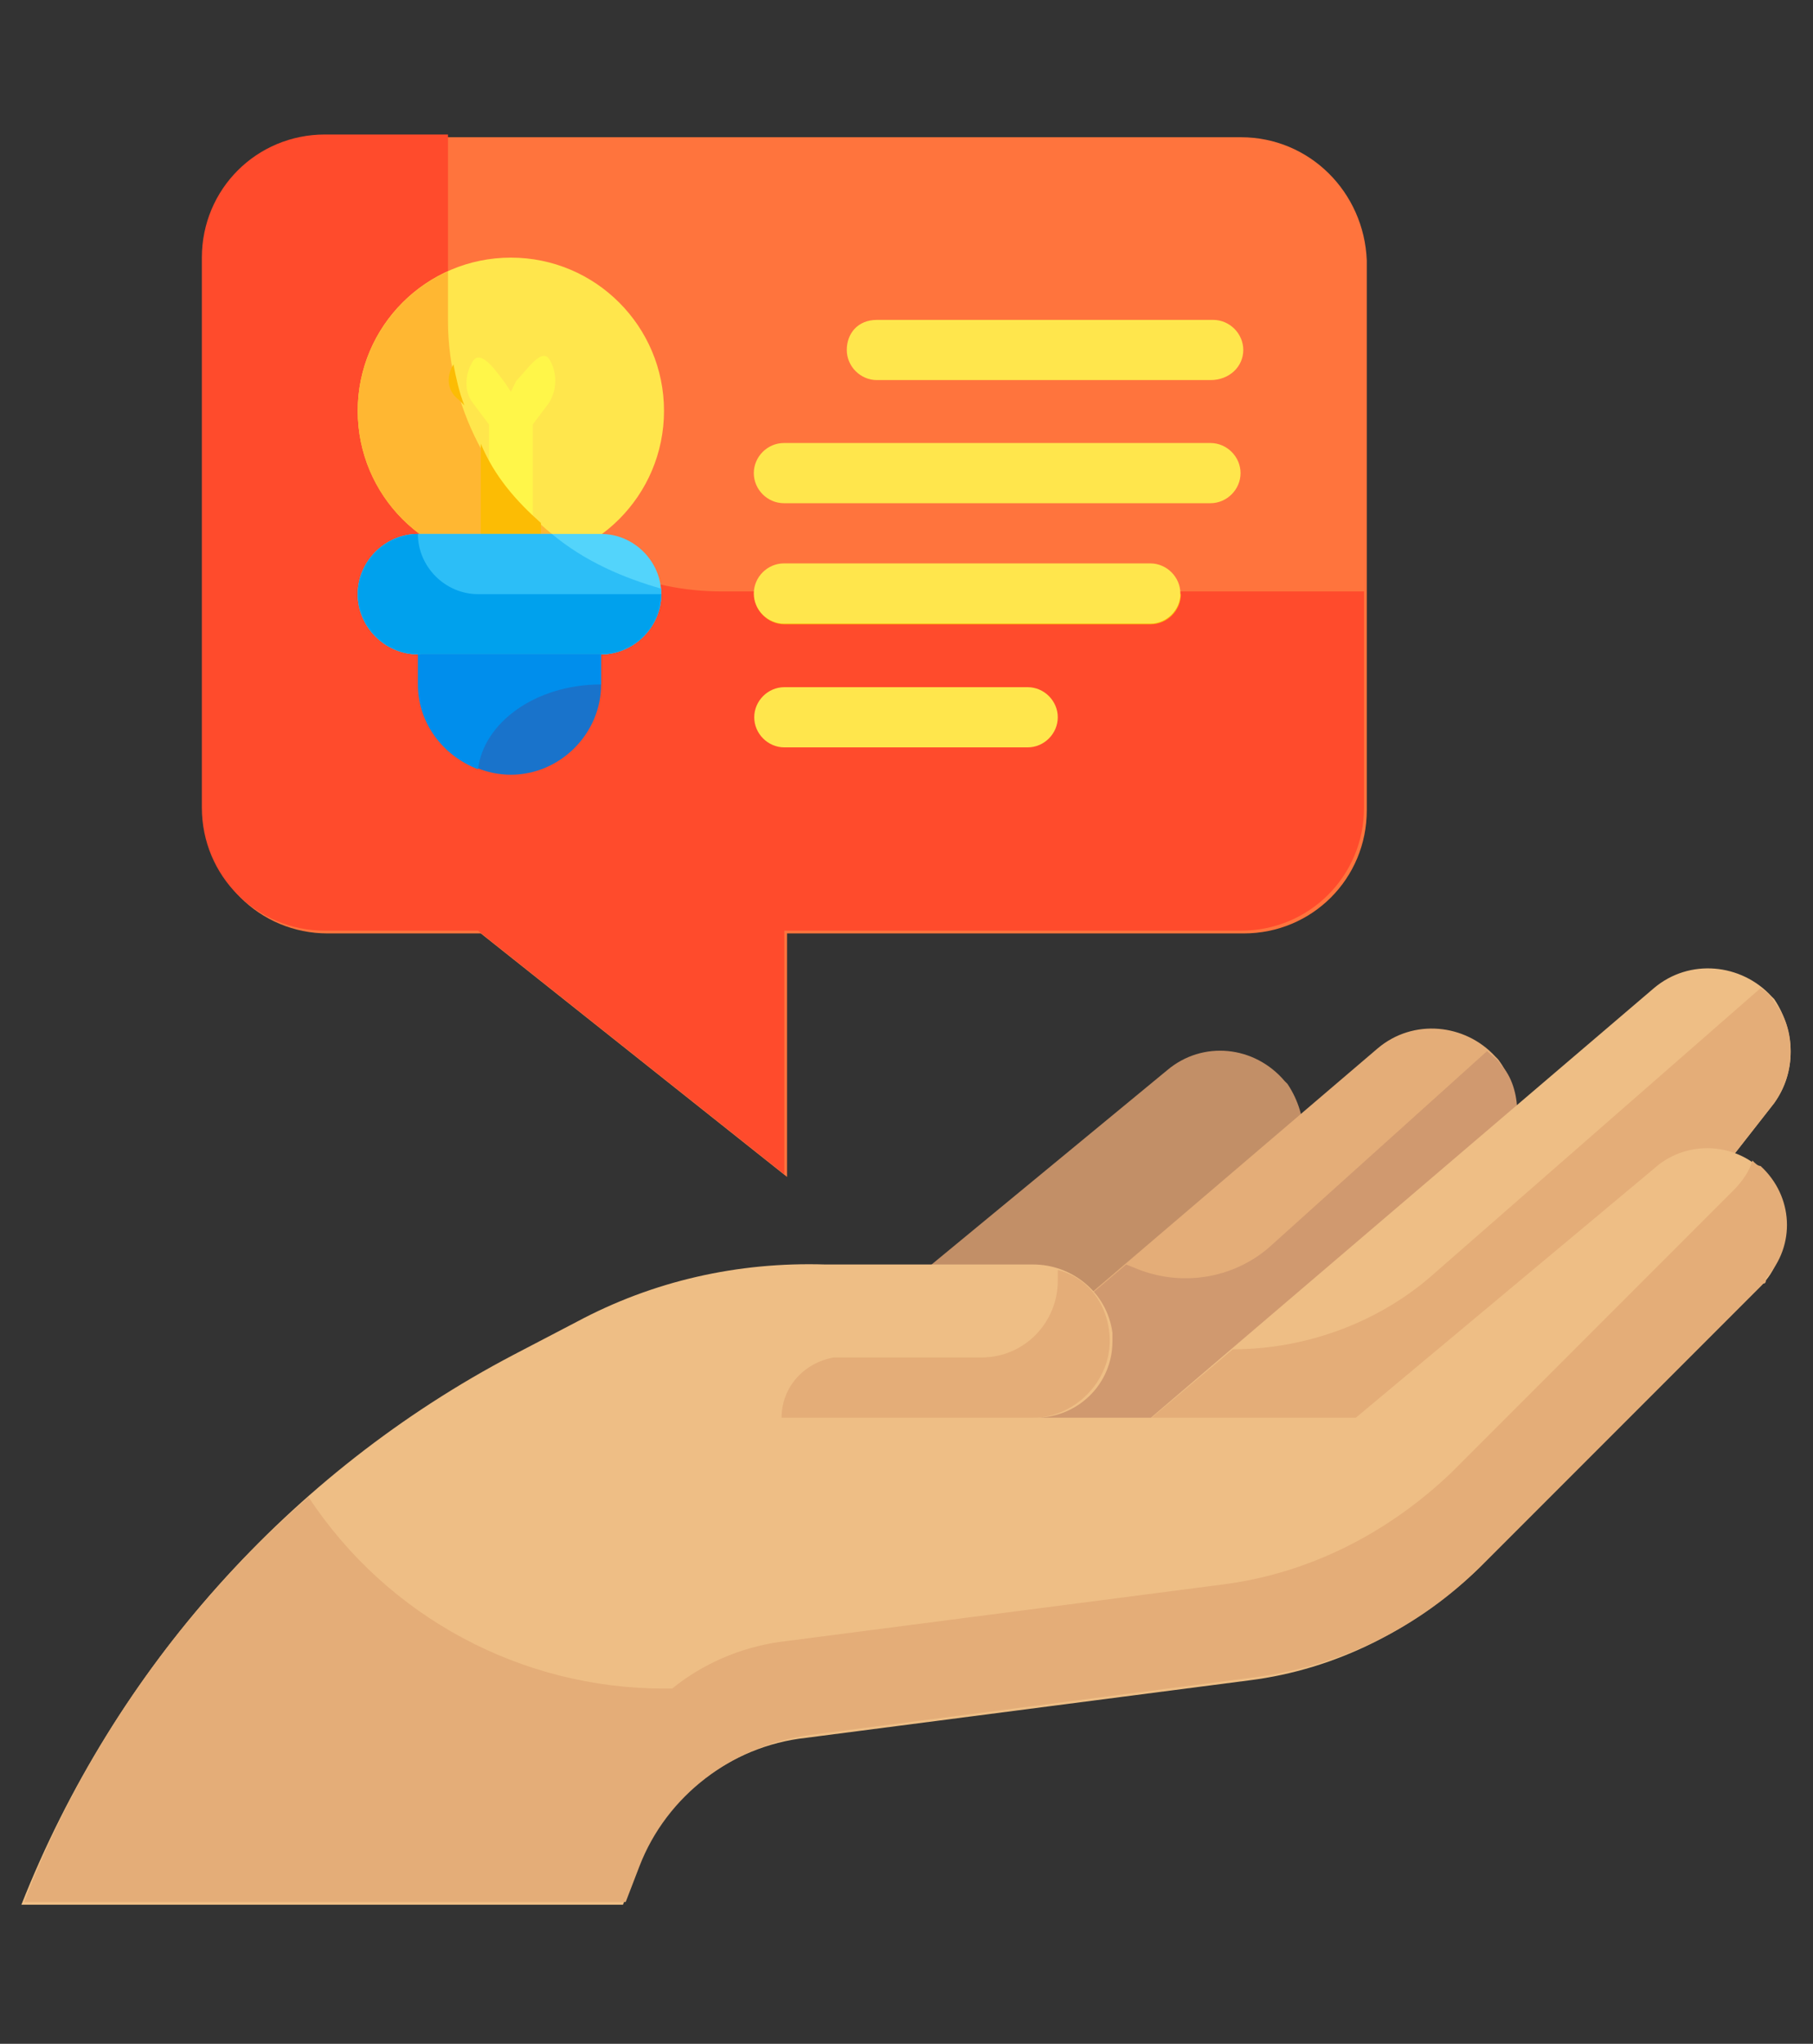 <?xml version="1.0" encoding="utf-8"?>
<!-- Generator: Adobe Illustrator 26.0.1, SVG Export Plug-In . SVG Version: 6.00 Build 0)  -->
<svg version="1.1" id="Layer_1" xmlns="http://www.w3.org/2000/svg" xmlns:xlink="http://www.w3.org/1999/xlink" x="0px" y="0px"
	 viewBox="0 0 66.3 74.7" style="enable-background:new 0 0 66.3 74.7;" xml:space="preserve">
<rect x="0" y="0" width="66.3" height="74.7" fill="#333333" stroke="none"/>
<style type="text/css">
	.st0{display:none;}
	.st1{display:inline;}
	.st2{fill:#E5F1FC;}
	.st3{fill:#F3F8FD;}
	.st4{fill:#66C368;}
	.st5{fill:#3FA44E;}
	.st6{fill:#F76452;}
	.st7{fill:#F63936;}
	.st8{fill:#FFCE1A;}
	.st9{fill:#FFB732;}
	.st10{fill:#A2BFE9;}
	.st11{fill:#6E97DA;}
	.st12{fill:#B8CCEC;}
	.st13{fill:#FFE64C;}
	.st14{fill:#FFFFFF;}
	.st15{fill:#344AA7;}
	.st16{fill:#00A1ED;}
	.st17{fill:#45B0F6;}
	.st18{fill:#E4AD78;}
	.st19{fill:#694B4B;}
	.st20{fill:#5A4146;}
	.st21{fill:#785550;}
	.st22{fill:#008EEC;}
	.st23{fill:#D0996F;}
	.st24{fill:#1973CB;}
	.st25{fill:#EEBE85;}
	.st26{fill:#0282C9;}
	.st27{fill:#ECF0F8;}
	.st28{fill:#E2E8F4;}
	.st29{fill:#FF2239;}
	.st30{fill:#D61D2D;}
	.st31{fill:#3B3868;}
	.st32{fill:#2D2D59;}
	.st33{fill:#B88762;}
	.st34{fill:#AD7F5C;}
	.st35{fill:#C28F67;}
	.st36{fill:#FFB332;}
	.st37{fill:#FF9100;}
	.st38{fill:#FFDD40;}
	.st39{fill:#FCECA9;}
	.st40{fill:#FF4B2C;}
	.st41{fill:#FF743D;}
	.st42{fill:#7FBA4C;}
	.st43{fill:#A0D35D;}
	.st44{fill:#CB322A;}
	.st45{display:inline;fill:#F63936;}
	.st46{display:inline;fill:#FFB732;}
	.st47{display:inline;fill:#00B4CB;}
	.st48{display:inline;fill:#7FBA4C;}
	.st49{display:inline;fill:#CB322A;}
	.st50{display:inline;fill:#CC9105;}
	.st51{display:inline;fill:#0194A8;}
	.st52{display:inline;fill:#689737;}
	.st53{display:inline;fill:#A3A3B5;}
	.st54{display:inline;fill:#838391;}
	.st55{display:inline;fill:#F3F3F3;}
	.st56{display:inline;fill:#008EEC;}
	.st57{fill:#A3A3B5;}
	.st58{fill:#FCBC04;}
	.st59{fill:#FFF649;}
	.st60{fill:#53D4FB;}
	.st61{fill:#2CBEF7;}
	.st62{display:inline;fill:#EBF1F7;}
	.st63{display:inline;fill:#CEE3F4;}
	.st64{display:inline;fill:#4D2C9F;}
	.st65{display:inline;fill:#5B37A9;}
	.st66{display:inline;fill:#00A1ED;}
	.st67{fill:#CEE3F4;}
	.st68{fill:#838391;}
	.st69{display:inline;fill:#9328A2;}
	.st70{fill:#00B4CB;}
</style>
<g class="st0">
	<g id="Group_5901" transform="translate(0 4.578)" class="st1">
		<path id="Path_6790" class="st2" d="M57.4,70.1H1.5C0.6,70,0,69.3,0,68.4V1.7C0,0.8,0.6,0,1.5,0h55.9C58.3,0,59,0.8,58.9,1.7v66.7
			C59,69.3,58.3,70,57.4,70.1z"/>
		<path id="Path_6791" class="st3" d="M57.4,62C43.7,62,5.9,65.4,5.9,43V1.7C5.8,0.8,6.5,0,7.4,0h50C58.3,0,59,0.8,58.9,1.7V62
			L57.4,62z"/>
	</g>
	<g id="Group_5902" transform="translate(25.543 60.575)" class="st1">
		<path id="Path_6792" class="st4" d="M25.9,14.1H0V1.6C0,0.7,0.7,0,1.6,0h22.7c0.9,0,1.6,0.7,1.6,1.6L25.9,14.1L25.9,14.1z"/>
		<circle id="Ellipse_17" class="st5" cx="5.6" cy="5.2" r="3.3"/>
		<path id="Path_6793" class="st5" d="M12.4,5.7l-4.9,8.4c0,0,0,0,0,0h11.7c0,0,0,0,0,0l-4.9-8.4c-0.3-0.5-1-0.7-1.5-0.4
			C12.6,5.4,12.5,5.5,12.4,5.7z"/>
		<path id="Path_6794" class="st5" d="M17,4.2L11.5,14c0,0,0,0,0,0h13.2c0,0,0,0,0,0l-5.5-9.9c-0.3-0.6-1.1-0.8-1.7-0.5
			C17.3,3.8,17.1,3.9,17,4.2z"/>
	</g>
	<g id="Group_5913" transform="translate(8.016)" class="st1">
		<g id="Group_5903" transform="translate(7.584 8.39)">
			<circle id="Ellipse_18" class="st4" cx="2.4" cy="2.3" r="2.4"/>
			<path id="Path_6795" class="st5" d="M1.4,2.3c0-1,0.7-2,1.7-2.3C2.8,0,2.6,0,2.4,0C1.1,0,0,1,0,2.3c0,1.3,1.1,2.4,2.4,2.4
				c0.2,0,0.5,0,0.7-0.1C2.1,4.3,1.4,3.4,1.4,2.3z"/>
		</g>
		<g id="Group_5904" transform="translate(0 8.39)">
			<circle id="Ellipse_19" class="st6" cx="2.4" cy="2.3" r="2.4"/>
			<path id="Path_6796" class="st7" d="M1.4,2.3c0-1,0.7-2,1.7-2.3C2.8,0,2.6,0,2.4,0C1.1,0,0,1,0,2.3c0,1.3,1.1,2.4,2.4,2.4
				c0,0,0,0,0,0c0.2,0,0.5,0,0.7-0.1C2.1,4.3,1.4,3.4,1.4,2.3z"/>
		</g>
		<g id="Group_5905" transform="translate(15.168 8.39)">
			<circle id="Ellipse_20" class="st8" cx="2.4" cy="2.3" r="2.4"/>
			<path id="Path_6797" class="st9" d="M1.4,2.3c0-1,0.7-2,1.7-2.3C2.8,0,2.6,0,2.4,0C1.1,0,0,1,0,2.3c0,1.3,1.1,2.4,2.4,2.4
				c0,0,0,0,0,0c0.2,0,0.5,0,0.7-0.1C2.1,4.3,1.4,3.4,1.4,2.3z"/>
		</g>
		<path id="Path_6798" class="st10" d="M42,40.7H2.7C1.8,40.7,1,40,1,39.1c0,0,0,0,0,0V21.9c0-0.9,0.7-1.6,1.6-1.6c0,0,0,0,0,0H42
			c0.9,0,1.6,0.7,1.6,1.6c0,0,0,0,0,0v17.2C43.6,40,42.9,40.7,42,40.7C42,40.7,42,40.7,42,40.7z"/>
		<path id="Path_6799" class="st11" d="M39.8,38.3H20.3c-0.7,0-1.2-0.5-1.2-1.2l0,0c0-0.7,0.5-1.2,1.2-1.2h19.6
			c0.7,0,1.2,0.5,1.2,1.2l0,0C41,37.8,40.5,38.3,39.8,38.3z"/>
		<path id="Path_6800" class="st11" d="M23.8,33.8h-8c-0.7,0-1.2-0.5-1.2-1.2l0,0c0-0.7,0.5-1.2,1.2-1.2h8c0.7,0,1.2,0.5,1.2,1.2
			l0,0C25,33.2,24.5,33.8,23.8,33.8z"/>
		<g id="Group_5906" transform="translate(3.085 22.654)">
			<path id="Path_6801" class="st11" d="M20.5,6.8H1.2C0.5,6.8,0,6.2,0,5.6l0,0c0-0.7,0.5-1.2,1.2-1.2h19.3c0.7,0,1.2,0.5,1.2,1.2
				l0,0C21.7,6.2,21.1,6.8,20.5,6.8z"/>
			<path id="Path_6802" class="st11" d="M13.6,15.6H1.2c-0.7,0-1.2-0.5-1.2-1.2l0,0c0-0.7,0.5-1.2,1.2-1.2h12.5
				c0.7,0,1.2,0.5,1.2,1.2l0,0C14.8,15.1,14.3,15.6,13.6,15.6z"/>
			<path id="Path_6803" class="st11" d="M9.1,11.2h-8C0.5,11.2,0,10.7,0,10l0,0c0-0.7,0.5-1.2,1.2-1.2h8c0.7,0,1.2,0.5,1.2,1.2l0,0
				C10.3,10.7,9.8,11.2,9.1,11.2z"/>
			<path id="Path_6804" class="st11" d="M9.5,2.3h-8c-0.7,0-1.2-0.5-1.2-1.2l0,0C0.3,0.5,0.8,0,1.5,0h8c0.7,0,1.2,0.5,1.2,1.2l0,0
				C10.6,1.8,10.1,2.3,9.5,2.3z"/>
		</g>
		<path id="Path_6805" class="st11" d="M24.1,25h-8c-0.7,0-1.2-0.5-1.2-1.2l0,0c0-0.7,0.5-1.2,1.2-1.2h8c0.7,0,1.2,0.5,1.2,1.2l0,0
			C25.3,24.5,24.8,25,24.1,25z"/>
		<g id="Group_5907" transform="translate(20.002 14.422)">
			<path id="Path_6806" class="st12" d="M32.9,20.5H1.6c-0.9,0-1.6-0.7-1.6-1.6c0,0,0,0,0,0V1.6C0,0.7,0.7,0,1.6,0c0,0,0,0,0,0h31.3
				c0.9,0,1.6,0.7,1.6,1.6c0,0,0,0,0,0v17.2C34.5,19.7,33.8,20.5,32.9,20.5C32.9,20.5,32.9,20.5,32.9,20.5z"/>
			<path id="Path_6807" class="st2" d="M36.6,20.5H5.4c-0.9,0-1.6-0.7-1.6-1.6c0,0,0,0,0,0V1.6C3.7,0.7,4.5,0,5.4,0c0,0,0,0,0,0
				h31.3c0.9,0,1.6,0.7,1.6,1.6c0,0,0,0,0,0v17.2C38.3,19.7,37.6,20.5,36.6,20.5C36.7,20.5,36.6,20.5,36.6,20.5z"/>
		</g>
		<g id="Group_5908" transform="translate(17.565 45.152)">
			<path id="Path_6808" class="st12" d="M12.4,2.3H1.2C0.5,2.3,0,1.8,0,1.2l0,0C0,0.5,0.5,0,1.2,0h11.2c0.7,0,1.2,0.5,1.2,1.2l0,0
				C13.5,1.8,13,2.3,12.4,2.3z"/>
			<path id="Path_6809" class="st12" d="M24.2,14.3H10.4c-0.7,0-1.2-0.5-1.2-1.2l0,0c0-0.7,0.5-1.2,1.2-1.2h13.8
				c0.7,0,1.2,0.5,1.2,1.2l0,0C25.4,13.8,24.8,14.3,24.2,14.3z"/>
			<path id="Path_6810" class="st12" d="M24.2,2.3h-8c-0.7,0-1.2-0.5-1.2-1.2l0,0c0-0.7,0.5-1.2,1.2-1.2h8c0.7,0,1.2,0.5,1.2,1.2
				l0,0C25.4,1.8,24.8,2.3,24.2,2.3z"/>
			<path id="Path_6811" class="st12" d="M12.4,10.3H1.2C0.5,10.3,0,9.8,0,9.1l0,0C0,8.5,0.5,8,1.2,8h11.2c0.7,0,1.2,0.5,1.2,1.2l0,0
				C13.5,9.8,13,10.3,12.4,10.3z"/>
			<path id="Path_6812" class="st12" d="M24.2,10.3h-8c-0.7,0-1.2-0.5-1.2-1.2l0,0c0-0.7,0.5-1.2,1.2-1.2h8c0.7,0,1.2,0.5,1.2,1.2
				l0,0C25.4,9.8,24.8,10.3,24.2,10.3z"/>
			<path id="Path_6813" class="st12" d="M6.2,14.3h-5c-0.7,0-1.2-0.5-1.2-1.2l0,0C0,12.5,0.5,12,1.2,12h5c0.7,0,1.2,0.5,1.2,1.2l0,0
				C7.4,13.8,6.8,14.3,6.2,14.3z"/>
			<path id="Path_6814" class="st12" d="M24.2,6.3H10.4c-0.7,0-1.2-0.5-1.2-1.2l0,0C9.2,4.5,9.7,4,10.4,4h13.8
				c0.7,0,1.2,0.5,1.2,1.2l0,0C25.4,5.8,24.8,6.3,24.2,6.3z"/>
			<path id="Path_6815" class="st12" d="M6.2,6.3h-5C0.5,6.3,0,5.8,0,5.2l0,0C0,4.5,0.5,4,1.2,4h5c0.7,0,1.2,0.5,1.2,1.2l0,0
				C7.4,5.8,6.8,6.3,6.2,6.3z"/>
		</g>
		<path id="Path_6816" class="st12" d="M11.8,47.5H2c-0.7,0-1.2-0.5-1.2-1.2l0,0c0-0.7,0.5-1.2,1.2-1.2h9.8c0.7,0,1.2,0.5,1.2,1.2
			l0,0C12.9,47,12.4,47.5,11.8,47.5z"/>
		<path id="Path_6817" class="st11" d="M8.6,51.5H2c-0.7,0-1.2-0.5-1.2-1.2l0,0c0-0.7,0.5-1.2,1.2-1.2h6.6c0.7,0,1.2,0.5,1.2,1.2
			l0,0C9.8,51,9.2,51.5,8.6,51.5z"/>
		<path id="Path_6818" class="st12" d="M11.8,61.7H2c-0.7,0-1.2-0.5-1.2-1.2l0,0c0-0.7,0.5-1.2,1.2-1.2h9.8c0.7,0,1.2,0.5,1.2,1.2
			l0,0C12.9,61.2,12.4,61.7,11.8,61.7z"/>
		<path id="Path_6819" class="st11" d="M8.6,65.7H2c-0.7,0-1.2-0.5-1.2-1.2l0,0c0-0.7,0.5-1.2,1.2-1.2h6.6c0.7,0,1.2,0.5,1.2,1.2
			l0,0C9.8,65.2,9.2,65.7,8.6,65.7z"/>
		<g id="Group_5909" transform="translate(25.778 17.231)">
			<path id="Path_6820" class="st12" d="M14.6,2.3H1.2C0.5,2.3,0,1.8,0,1.2l0,0C0,0.5,0.5,0,1.2,0h13.5c0.7,0,1.2,0.5,1.2,1.2l0,0
				C15.8,1.8,15.3,2.3,14.6,2.3z"/>
			<path id="Path_6821" class="st12" d="M28.5,14.3H11.9c-0.7,0-1.2-0.5-1.2-1.2l0,0c0-0.7,0.5-1.2,1.2-1.2h16.6
				c0.7,0,1.2,0.5,1.2,1.2l0,0C29.6,13.8,29.1,14.3,28.5,14.3z"/>
			<path id="Path_6822" class="st12" d="M28.5,2.3h-9.7c-0.7,0-1.2-0.5-1.2-1.2l0,0c0-0.7,0.5-1.2,1.2-1.2h9.7
				c0.7,0,1.2,0.5,1.2,1.2l0,0C29.6,1.8,29.1,2.3,28.5,2.3z"/>
			<path id="Path_6823" class="st12" d="M14.6,10.3H1.2C0.5,10.3,0,9.8,0,9.1l0,0C0,8.5,0.5,8,1.2,8h13.5c0.7,0,1.2,0.5,1.2,1.2l0,0
				C15.8,9.8,15.3,10.3,14.6,10.3z"/>
			<path id="Path_6824" class="st12" d="M28.5,10.3h-9.7c-0.7,0-1.2-0.5-1.2-1.2l0,0c0-0.7,0.5-1.2,1.2-1.2h9.7
				c0.7,0,1.2,0.5,1.2,1.2l0,0C29.6,9.8,29.1,10.3,28.5,10.3z"/>
			<path id="Path_6825" class="st12" d="M7.4,14.3H1.2c-0.7,0-1.2-0.5-1.2-1.2l0,0C0,12.5,0.5,12,1.2,12h6.2c0.7,0,1.2,0.5,1.2,1.2
				l0,0C8.6,13.8,8.1,14.3,7.4,14.3z"/>
			<path id="Path_6826" class="st12" d="M28.5,6.3H11.9c-0.7,0-1.2-0.5-1.2-1.2l0,0c0-0.7,0.5-1.2,1.2-1.2h16.6
				c0.7,0,1.2,0.5,1.2,1.2l0,0C29.6,5.8,29.1,6.3,28.5,6.3z"/>
			<path id="Path_6827" class="st12" d="M7.4,6.3H1.2C0.5,6.3,0,5.8,0,5.2l0,0C0,4.5,0.5,4,1.2,4h6.2c0.7,0,1.2,0.5,1.2,1.2l0,0
				C8.6,5.8,8.1,6.3,7.4,6.3z"/>
		</g>
		<g id="Group_5912" transform="translate(26.505)">
			<g id="Group_5910">
				<path id="Path_6828" class="st13" d="M21.2,10.6C21.2,4.7,16.5,0,10.6,0S0,4.7,0,10.6c0,3.2,1.4,6.2,3.9,8.2
					c2,2,3.1,4.7,3.1,7.5c0,0.9-0.1-0.1-0.3,0.7h7.9c-0.2-0.8-0.3,0.2-0.3-0.7c0-2.7,1-5.3,2.9-7.3v0C19.7,16.9,21.2,13.9,21.2,10.6
					z"/>
				<path id="Path_6829" class="st9" d="M10.2,26.3c0-2.8-1.1-5.5-3.1-7.5C2.6,15.1,1.9,8.4,5.6,3.9c1.7-2,4-3.4,6.6-3.7
					C11.7,0,11.2,0,10.6,0C4.8,0,0,4.8,0,10.6c0,3.2,1.4,6.2,3.9,8.2c2,2,3.1,4.7,3.1,7.5c0,0.9-0.1-0.1-0.3,0.7h3.2
					C10.1,26.1,10.2,27.2,10.2,26.3z"/>
			</g>
			<path id="Path_6830" class="st14" d="M11.8,6v8c0,0.7-0.5,1.2-1.2,1.2l0,0c-0.7,0-1.2-0.5-1.2-1.2V6c0-0.7,0.5-1.2,1.2-1.2l0,0
				C11.3,4.8,11.8,5.3,11.8,6z"/>
			<g id="Group_5911" transform="translate(5.05 22.025)">
				<path id="Path_6831" class="st15" d="M7.1,8.4H4C3.5,8.4,3.1,8,3.1,7.5V2c0-0.2,0.1-0.3,0.3-0.3h3.7C7.6,1.7,8,2.1,8,2.6v4.9
					C8,8,7.6,8.4,7.1,8.4C7.1,8.4,7.1,8.4,7.1,8.4z"/>
				<path id="Path_6832" class="st16" d="M9.3,6.9H1.8C1.3,6.9,0.9,6.5,0.9,6V0.5C0.9,0,1.3,0,1.8,0h7.5c0.5,0,0.9,0,0.9,0.5V6
					C10.2,6.5,9.8,6.9,9.3,6.9C9.3,6.9,9.3,6.9,9.3,6.9z"/>
				<path id="Path_6833" class="st17" d="M10.4,5.2H0.7C0.3,5.2,0,4.9,0,4.5V2.9c0-0.4,0.3-0.7,0.7-0.7h9.7c0.4,0,0.7,0.3,0.7,0.7
					v1.6C11.1,4.9,10.8,5.2,10.4,5.2C10.4,5.2,10.4,5.2,10.4,5.2z"/>
			</g>
		</g>
	</g>
</g>
<g id="Group_5849" transform="translate(-284.058 -344.784)" class="st0">
	<g id="Group_5798" transform="translate(327.362 383.118)" class="st1">
		<path id="path4693" class="st18" d="M17.4,17.9l0.3,1.2c0,0.1,0.2,0.2,0.3,0.2l0,0c0.2,0,0.3-0.1,0.3-0.3l0.2-1.2
			c0-0.3-0.2-0.6-0.5-0.6c0,0,0,0-0.1,0l0,0c-0.3,0-0.6,0.2-0.6,0.5C17.4,17.8,17.4,17.9,17.4,17.9L17.4,17.9z"/>
		<path id="path4695" class="st19" d="M11.5,5C2.2,5,3.3,16.3,3.3,24.4c0,0.3,0.2,0.6,0.4,0.7c4.8,2.8,10.7,2.8,15.5,0
			c0.3-0.2,0.4-0.4,0.4-0.7C19.7,16.3,20.8,5,11.5,5z"/>
		<path id="path4697" class="st20" d="M10.9,5C2.3,5.5,3.3,16.4,3.3,24.4c0,0.3,0.2,0.6,0.4,0.7c2.4,1.4,5,2.1,7.8,2.1l2.3-16.4"/>
		<path id="path4699" class="st19" d="M11.5,5c-5.3,0-5.6,6.4-5.6,6.4c3-0.5,4.9,0.8,8-0.5l-2.3,16.4c2.7,0,5.4-0.7,7.8-2.1
			c0.3-0.2,0.4-0.4,0.4-0.7C19.7,16.3,20.8,5,11.5,5z"/>
		<path id="path4701" class="st21" d="M19.7,24.4c0-7,0.8-16.3-4.9-18.8c-0.2,1-0.1,2,0.2,2.9c1.2,2.3,2.3,2.3,3.5,4.1
			c1.2,6.4-2.2,13.3-3.4,14.2l0,0c1.4-0.3,2.8-0.9,4.1-1.6C19.5,25,19.7,24.7,19.7,24.4L19.7,24.4z"/>
		<path id="path4703" class="st18" d="M20.4,26.2L15.1,24c-0.4-0.2-0.7-0.6-0.7-1.1v-1.4H8.6v1.4c0,0.5-0.3,0.9-0.7,1.1l-5.2,2.2
			c-0.7,0.3-1.1,0.9-1.1,1.6v2.3c0,0.6,0.5,1.2,1.2,1.2c0,0,0,0,0,0h17.6c0.6,0,1.2-0.5,1.2-1.2c0,0,0,0,0,0v-2.3
			C21.4,27.1,21,26.5,20.4,26.2z"/>
		<path id="path4705" class="st22" d="M20.4,26.2l-5.1-2.1l-3.8,1.6l-3.8-1.6l-5.1,2.1c-0.7,0.3-1.1,0.9-1.1,1.6v2.3
			c0,0.6,0.5,1.2,1.2,1.2c0,0,0,0,0,0h17.6c0.6,0,1.2-0.5,1.2-1.2c0,0,0,0,0,0v-2.3C21.4,27.1,21,26.5,20.4,26.2L20.4,26.2z"/>
		<path id="path4707" class="st23" d="M14.4,21.5H8.6v1.4c0,0.5-0.3,0.9-0.7,1.1L7,24.4C13.3,26,14.4,21.5,14.4,21.5L14.4,21.5z"/>
		<g id="g4719" transform="translate(0 18.139)">
			<g id="Group_5797">
				<path id="path4709" class="st24" d="M4.4,10.3L2,8.5C1.7,8.8,1.5,9.2,1.5,9.7V12c0,0.6,0.5,1.2,1.2,1.2c0,0,0,0,0,0h2.3v-1.5
					C5.1,11.2,4.8,10.6,4.4,10.3L4.4,10.3z"/>
				<path id="path4711" class="st24" d="M21.4,12V9.7c0-0.5-0.2-0.9-0.5-1.2l-2.4,1.9c-0.4,0.3-0.7,0.8-0.7,1.4v1.5h2.3
					C20.9,13.2,21.4,12.7,21.4,12C21.4,12,21.4,12,21.4,12z"/>
				<path id="path4713" class="st24" d="M11.5,12L11.5,12c-0.3,0-0.6-0.3-0.6-0.6c0,0,0,0,0,0V7.6h1.2v3.8
					C12.1,11.8,11.8,12,11.5,12C11.5,12,11.5,12,11.5,12L11.5,12z"/>
				<path id="path4715" class="st24" d="M11.5,7.6L8.1,5.1C7.9,4.9,7.6,5,7.5,5.2c0,0,0,0,0,0l-0.7,1l2,2.9C9,9.3,9.3,9.3,9.5,9.2
					c0,0,0,0,0,0L11.5,7.6z"/>
				<path id="path4717" class="st24" d="M11.5,7.6l3.4-2.5C15,4.9,15.3,5,15.5,5.2c0,0,0,0,0,0l0.7,1l-2,2.9
					c-0.2,0.2-0.4,0.3-0.7,0.1c0,0,0,0,0,0L11.5,7.6z"/>
			</g>
		</g>
		<path id="path4721" class="st25" d="M14.4,10.3c-2.9,2.9-8.7,0.6-8.7,5.3L6.1,19c0.1,0.8,0.5,1.5,1.2,1.8l3.3,1.9
			c0.5,0.3,1.2,0.3,1.7,0l3.3-1.9c0.7-0.4,1.1-1.1,1.2-1.8l0.4-4.1c0-0.3,0-0.6,0-0.9C17.1,12.5,15,11.4,14.4,10.3L14.4,10.3z"/>
		<path id="path4723" class="st18" d="M5.7,15.5L6.1,19c0.1,0.8,0.5,1.5,1.2,1.8l3.3,1.9c0.4,0.2,0.8,0.3,1.2,0.2l0,0
			c0,0-1.7-0.5-2.7-3.2c-0.3-0.8-0.7-5.2-0.4-5.8c0.7-1.1,4.8-1.2,6-3.1c-0.1-0.1-0.1-0.1-0.2-0.2c0,0,0,0,0,0
			c-0.1-0.1-0.1-0.2-0.1-0.2C11.5,13.2,5.7,10.8,5.7,15.5L5.7,15.5z"/>
		<path id="path4725" class="st26" d="M16.2,30.2h-2.3c-0.3,0-0.6,0.3-0.6,0.6c0,0,0,0,0,0v0.6h3.5v-0.6
			C16.8,30.4,16.5,30.2,16.2,30.2C16.2,30.2,16.2,30.2,16.2,30.2z"/>
	</g>
	<g id="Group_5799" transform="translate(284.058 382.598)" class="st1">
		<path id="polygon4729" class="st18" d="M13.6,27.7l4.2-3.7v-3.2H9.4V24L13.6,27.7z"/>
		<path id="path4731" class="st27" d="M24.2,25.5l-5.7-1.4c-0.1,0-0.2-0.1-0.2-0.1l-4.6,2.7l-4.5-2.8C9,24,8.9,24.1,8.7,24.1L3,25.5
			c-0.8,0.2-1.4,0.9-1.4,1.8v3.6c0,0.5,0.4,0.9,0.9,0.9h22.2c0.5,0,0.9-0.4,0.9-0.9v-3.6C25.6,26.4,25,25.7,24.2,25.5L24.2,25.5z"/>
		<path id="path4733" class="st23" d="M9.4,20.7v3.4c5.2,1.9,8.3-2.8,8.3-2.8v-0.6H9.4z"/>
		<path id="path4735" class="st25" d="M7.6,10.1L8,19c0,0.8,0.4,1.6,1.1,2.1l1.9,1.4c0.5,0.4,1.1,0.6,1.7,0.6h1.9
			c0.6,0,1.2-0.2,1.7-0.6l1.9-1.4c0.7-0.5,1.1-1.3,1.1-2.1l0.4-8.9H7.6z"/>
		<path id="path4737" class="st18" d="M12.2,11.9c1.9,0,4.6-0.5,5.3-1.9H7.6L8,19c0,0.8,0.4,1.6,1.1,2.1l1.9,1.4
			c0.5,0.4,1.1,0.6,1.7,0.6h0.9c-0.9,0-2.8-1.9-2.8-4.2v-5.6C10.9,12.6,11.5,12,12.2,11.9L12.2,11.9z"/>
		<g id="g4743" transform="translate(0 21.154)">
			<path id="path4739" class="st28" d="M4.9,7.7L1.9,5C1.7,5.3,1.5,5.7,1.5,6.1v3.6c0,0.5,0.4,0.9,0.9,0.9h3.2V9.4
				C5.7,8.8,5.4,8.1,4.9,7.7z"/>
			<path id="path4741" class="st28" d="M22.2,7.7l3-2.7c0.3,0.3,0.4,0.7,0.4,1.1v3.6c0,0.5-0.4,0.9-0.9,0.9h-3.2V9.4
				C21.5,8.8,21.7,8.1,22.2,7.7z"/>
		</g>
		<path id="polygon4745" class="st29" d="M12.7,27.7h1.7l0.3,4.2h-2.3L12.7,27.7z"/>
		<path id="path4747" class="st30" d="M14.7,26.8h-2.3v0.9c0,0.3,0.2,0.5,0.5,0.5c0,0,0,0,0,0h1.3c0.3,0,0.5-0.2,0.5-0.5
			c0,0,0,0,0,0V26.8z"/>
		<g id="g4753" transform="translate(6.476 17.836)">
			<path id="path4749" class="st28" d="M2.9,5.1l4.2,3.8C6.2,9.4,5.3,10,4.5,10.7c-0.3,0.2-0.6,0.2-0.8-0.1c0,0-0.1-0.1-0.1-0.1
				l-2-4.4l0.6-0.9C2.3,5,2.6,4.9,2.9,5.1C2.8,5.1,2.9,5.1,2.9,5.1z"/>
			<path id="path4751" class="st28" d="M11.3,5.1L7.1,8.9C8,9.4,8.9,10,9.8,10.7c0.3,0.2,0.6,0.2,0.8-0.1c0,0,0.1-0.1,0.1-0.1l2-4.4
				L12,5.2C11.9,5,11.6,4.9,11.3,5.1C11.4,5.1,11.4,5.1,11.3,5.1L11.3,5.1z"/>
		</g>
		<path id="path4755" class="st21" d="M16.4,7l0.4,3.1c2,0.4,2.3,3.5,2.3,4.4c0,0.2,0.1,0.3,0.1,0.5l0.8,1.2
			c-0.1-1.2,0.2-2.3,0.9-3.2C21,12.9,21.4,5.2,16.4,7L16.4,7z"/>
		<path id="path4757" class="st25" d="M20.5,15.9L20,18c-0.1,0.2-0.3,0.4-0.5,0.4l0,0c-0.3,0-0.5-0.2-0.6-0.5l-0.3-2.1
			c-0.1-0.5,0.3-1,0.8-1.1c0,0,0.1,0,0.1,0l0,0c0.5,0,1,0.4,1,1C20.5,15.8,20.5,15.8,20.5,15.9L20.5,15.9z"/>
		<path id="path4759" class="st19" d="M8,6.2l0.7,0.5c-1.9,1.5-2.8,3.8-2.5,6.2c0.9,0.9,0.9,3.2,0.9,3.2L8,15.2c0,0-0.4-2.7,1.4-3.7
			c1.6-1,3-0.5,4.5-0.5c3.9,0,5-1.5,4.8-3.2c-0.1-0.9-1.5-2.8-5.1-2.8C11.7,5,9.8,5.4,8,6.2L8,6.2z"/>
		<path id="path4761" class="st20" d="M7.7,10.6c-0.2-1.4,0.1-2.8,1-4c-1.9,1.5-2.8,3.8-2.5,6.2c0.9,0.9,0.9,3.2,0.9,3.2L8,15.2
			c0,0-0.4-2.7,1.4-3.7c1.6-1,3-0.5,4.5-0.5c0.6,0,1.1,0,1.7-0.1C12.6,11,10.8,8.7,7.7,10.6z"/>
		<path id="path4763" class="st18" d="M6.7,15.9L7.2,18c0.1,0.2,0.3,0.4,0.5,0.4l0,0c0.3,0,0.5-0.2,0.6-0.5l0.3-2.1
			c0.1-0.5-0.3-1-0.8-1.1c0,0-0.1,0-0.1,0l0,0c-0.5,0-1,0.4-1,1C6.6,15.7,6.6,15.8,6.7,15.9L6.7,15.9z"/>
		<path id="path4765" class="st28" d="M19.6,30.9h-3.2c-0.3,0-0.5,0.2-0.5,0.5c0,0,0,0,0,0v0.5h4.2v-0.5
			C20.1,31.1,19.9,30.9,19.6,30.9C19.6,30.9,19.6,30.9,19.6,30.9L19.6,30.9z"/>
	</g>
	<g id="Group_5800" transform="translate(303.394 383.001)" class="st1">
		<g id="Group_5920" transform="translate(6.844 0.212)">
			<path id="Path_7019" class="st31" d="M6.4,5.1c-3.3,0.4-3.7,2.4-3.7,3c0,0.1-0.1,0.3-0.2,0.3c-1.7,0.9-0.8,5-0.8,5
				c0.2,0,0.3,0.1,0.5,0.1c0-0.2,0.1-0.4,0.2-0.6c0.1-0.1,0.1-0.3,0.2-0.4C2.9,12.1,3,11.8,3,11.5c-0.1-0.9,0-2.6,1.1-3
				C5,8.2,6.1,8.2,7,8.6c0.5,0.1,1,0.1,1.5,0c0.9-0.4,2-0.4,2.9-0.1c1.1,0.5,1.2,2.2,1.1,3c0,0.3,0,0.6,0.2,0.9
				c0.1,0.1,0.2,0.3,0.2,0.4c-0.1,0.2-0.1,0.5,0.1,0.6s0.5,0.1,0.6-0.1c0-0.9,0.1-1.8,0.1-1.8C14.6,6.7,10,4.5,6.4,5.1L6.4,5.1z"/>
		</g>
		<path id="Path_7020" class="st32" d="M13.7,8.7L13.7,8.7C12.9,7.5,13,6,14.1,5.1L14.2,5l0,0c-0.3,0-0.6,0-0.9,0.1
			c-3.3,0.4-3.7,2.4-3.7,3c0,0.1-0.1,0.3-0.2,0.3c-1.7,0.9-0.8,5-0.8,5c0.2,0,0.3,0.1,0.5,0.1c0-0.2,0.1-0.4,0.2-0.6
			c0.1-0.1,0.1-0.3,0.2-0.4c0.1-0.3,0.2-0.6,0.2-0.9c-0.1-0.9,0-2.6,1.1-3C11.9,8.3,12.9,8.3,13.7,8.7L13.7,8.7z"/>
		<g id="Group_5921" transform="translate(9.379 16.067)">
			<path id="Path_7021" class="st33" d="M1.8,7.5c0.5,1.1,1.1,2.2,2,3c0.5,0.4,0.9,0.9,1.3,1.4c0.3-0.5,0.8-1,1.3-1.4
				c0.9-0.9,1.6-1.9,2-3c0.1-0.3,0.2-0.6,0.2-0.9C8.5,6.1,8.5,5.5,8.4,5c-0.8,1.1-2,1.7-3.3,1.7C3.8,6.7,2.5,6,1.8,5
				c0,0.5-0.1,1.1-0.2,1.6C1.7,6.9,1.7,7.1,1.8,7.5z"/>
			<path id="Path_7022" class="st34" d="M3.7,10.4c1-1,1.4-2.3,1.3-3.7C3.7,6.6,2.6,6,1.9,5c0,0.5-0.1,1.1-0.2,1.6
				c0,0.3,0.1,0.6,0.2,0.9C2.3,8.5,2.9,9.5,3.7,10.4z"/>
		</g>
		<path id="Path_7023" class="st23" d="M20.8,13.7c-0.3-0.2-0.7-0.2-1,0v1l-0.2,1.9V17c0.6,0.2,1-0.4,1.1-0.8c0-0.2,0.1-0.3,0.1-0.5
			C20.8,15.1,21.5,14.2,20.8,13.7z"/>
		<path id="Path_7025" class="st23" d="M8.3,13.7c0.3-0.2,0.7-0.2,1,0v1l0.2,1.9V17c-0.6,0.2-1-0.4-1.1-0.8c0-0.2-0.1-0.3-0.1-0.5
			C8.3,15.1,7.6,14.2,8.3,13.7z"/>
		<path id="Path_7027" class="st23" d="M19.7,13c-0.1-0.2-0.1-0.3-0.2-0.4c-0.1-0.3-0.2-0.6-0.2-0.9c0.1-1,0-2.6-1.1-3.1
			c-0.9-0.3-2-0.3-2.9,0.1c-0.5,0.1-1,0.1-1.5,0c-0.9-0.4-2-0.4-2.9-0.1c-0.5,0.2-1.3,0.9-1.1,3.1c0,0.3-0.1,0.6-0.2,0.9
			c-0.1,0.1-0.2,0.3-0.2,0.4c-0.2,0.5-0.2,1.1-0.2,1.6l0.2,1.9c0,2.2,1,4.4,2.8,5.7c1.4,1.1,3.3,1.1,4.6,0c1.7-1.4,2.8-3.5,2.8-5.7
			l0.2-1.9C19.9,14.1,19.9,13.6,19.7,13L19.7,13z"/>
		<g id="Group_5924" transform="translate(7.698 3.428)">
			<path id="Path_7028" class="st35" d="M7.4,18.8c-1.7-1.4-2.8-3.5-2.8-5.7l-0.2-1.9c-0.1-0.5,0-1.1,0.2-1.6
				c0.1-0.1,0.1-0.3,0.2-0.4C4.9,8.8,5,8.5,5,8.2c-0.1-2,0.5-2.8,1.1-3c-0.9-0.3-1.9-0.3-2.8,0C2.7,5.4,2,6.1,2.2,8.4
				c0,0.3-0.1,0.6-0.2,0.9C1.9,9.3,1.8,9.5,1.8,9.6c-0.2,0.5-0.2,1.1-0.2,1.6l0.2,1.9c0,2.2,1,4.4,2.8,5.7c1.1,0.9,2.5,1.1,3.8,0.5
				C7.9,19.1,7.7,19,7.4,18.8z"/>
		</g>
		<path id="Path_7029" class="st36" d="M13.3,26.3L12.9,26C13,26.1,13.1,26.3,13.3,26.3c0,0.1,0,0.3-0.1,0.3l0,0l-1.5,1.3
			c-0.2,0.2-0.6,0.1-0.7-0.1c0,0,0,0,0,0l-0.1-0.1c-0.6-1.1-0.9-2.4-1.1-3.7c0-0.1,0-0.2,0.1-0.3l0,0c-0.4,0.2-0.8,0.4-1.2,0.5
			c-1.5,0.5-3,1.1-4.4,1.8l0,0c-1.7,1.1-2.7,3-2.7,5.1c0.2,0.2,0.5,0.3,0.9,0.3h12.9v-1.9C15.1,28.2,14.3,27.1,13.3,26.3z"/>
		<path id="Path_7030" class="st37" d="M5.4,29.8c0-0.6,0.3-1.2,0.9-1.5l3.9-2l0.1-0.1C10,25.5,9.9,24.8,9.7,24c0-0.1,0-0.2,0.1-0.3
			l0,0c-0.4,0.2-0.8,0.4-1.2,0.5c-1.5,0.5-3,1.1-4.4,1.8l0,0c-1.7,1.1-2.7,3-2.7,5.1c0.2,0.2,0.5,0.3,0.9,0.3h3.1v-1.6L5.4,29.8z"/>
		<path id="Path_7031" class="st38" d="M26.7,31.5c0.3,0,0.6-0.1,0.9-0.3c0-2-1-3.9-2.7-5.1l0,0c-0.5-0.2-3-1.4-4.4-1.8
			c-0.4-0.1-0.8-0.3-1.2-0.5l0,0c0.1,0.1,0.1,0.2,0.1,0.3c-0.2,1.3-0.6,2.5-1.1,3.7c-0.1,0.3-0.4,0.4-0.7,0.3c0,0,0,0,0,0
			c-0.1,0-0.1,0-0.1-0.1c0,0,0,0,0,0L16,26.6c-0.1-0.1-0.1-0.2,0-0.2l0,0c0.1-0.1,0.2-0.3,0.3-0.4l-0.4,0.3
			c-1.1,0.7-1.7,1.9-1.8,3.2v1.9L26.7,31.5L26.7,31.5z"/>
		<path id="Path_7033" class="st39" d="M19.4,23.7c-0.4-0.5-0.8-1-1.2-1.5h-0.1v0.1c0,0.4-0.1,0.7-0.2,1.1c-0.5,1.1-1.1,2.1-1.9,2.9
			l0,0c-0.1,0.1-0.1,0.3,0,0.4l0,0l1.5,1.3c0.2,0.2,0.6,0.2,0.8,0c0,0,0-0.1,0.1-0.1c0.1-0.1,0.1-0.1,0.1-0.2
			c0.6-1.1,0.9-2.4,1.1-3.7C19.5,23.9,19.5,23.8,19.4,23.7z"/>
		<path id="Path_7062" class="st36" d="M23.6,31.5c-0.2-0.9-0.5-1.8-1-2.7c-0.1-0.2-0.4-0.3-0.6-0.2c-0.1,0.1-0.2,0.3-0.2,0.4v2.5
			H23.6z"/>
		<path id="Path_7032" class="st38" d="M11.2,23.4C11.1,23,11,22.7,11,22.3c0-0.1,0-0.1-0.1-0.1h-0.1c-0.5,0.5-0.9,1-1.2,1.5
			c-0.1,0.1-0.1,0.2-0.1,0.4c0.2,1.3,0.6,2.5,1.1,3.7c0.2,0.3,0.5,0.5,0.9,0.3c0.1,0,0.1-0.1,0.2-0.1l1.5-1.3c0.1-0.1,0.1-0.3,0-0.4
			l0,0C12.3,25.5,11.7,24.5,11.2,23.4z"/>
	</g>
	<g id="Group_5804" transform="translate(329.313 352.863)" class="st1">
		<g id="Group_5801" transform="translate(0 16.158)">
			<path id="Rectangle_1237" class="st9" d="M3.3,5h12.5c1,0,1.8,0.8,1.8,1.8v0c0,1-0.8,1.8-1.8,1.8H3.3c-1,0-1.8-0.8-1.8-1.8v0
				C1.5,5.8,2.3,5,3.3,5z"/>
			<path id="Path_6736" class="st8" d="M15.8,8.5H9.5V5h6.2c1,0,1.8,0.8,1.8,1.8l0,0C17.5,7.7,16.7,8.5,15.8,8.5z"/>
		</g>
		<g id="Group_5802" transform="translate(0 8.079)">
			<path id="Rectangle_1238" class="st9" d="M3.3,5h12.5c1,0,1.8,0.8,1.8,1.8v0c0,1-0.8,1.8-1.8,1.8H3.3c-1,0-1.8-0.8-1.8-1.8v0
				C1.5,5.8,2.3,5,3.3,5z"/>
			<path id="Path_6737" class="st8" d="M15.8,8.5H9.5V5h6.2c1,0,1.8,0.8,1.8,1.8l0,0C17.5,7.7,16.7,8.5,15.8,8.5z"/>
		</g>
		<g id="Group_5803">
			<path id="Rectangle_1239" class="st9" d="M3.3,5h12.5c1,0,1.8,0.8,1.8,1.8v0c0,1-0.8,1.8-1.8,1.8H3.3c-1,0-1.8-0.8-1.8-1.8v0
				C1.5,5.8,2.3,5,3.3,5z"/>
			<path id="Path_6738" class="st8" d="M15.8,8.5H9.5V5h6.2c1,0,1.8,0.8,1.8,1.8l0,0C17.5,7.7,16.7,8.5,15.8,8.5z"/>
		</g>
	</g>
	<g id="Group_5807" transform="translate(288.101 360.942)" class="st1">
		<g id="Group_5805" transform="translate(0 8.079)">
			<path id="Rectangle_1240" class="st40" d="M3.3,5h12.5c1,0,1.8,0.8,1.8,1.8v0c0,1-0.8,1.8-1.8,1.8H3.3c-1,0-1.8-0.8-1.8-1.8v0
				C1.5,5.8,2.3,5,3.3,5z"/>
			<path id="Path_6739" class="st41" d="M15.8,8.5H9.5V5h6.2c1,0,1.8,0.8,1.8,1.8l0,0C17.5,7.7,16.7,8.5,15.8,8.5z"/>
		</g>
		<g id="Group_5806" transform="translate(0 0)">
			<path id="Rectangle_1241" class="st40" d="M3.3,5h12.5c1,0,1.8,0.8,1.8,1.8v0c0,1-0.8,1.8-1.8,1.8H3.3c-1,0-1.8-0.8-1.8-1.8v0
				C1.5,5.8,2.3,5,3.3,5z"/>
			<path id="Path_6740" class="st41" d="M15.8,8.5H9.5V5h6.2c1,0,1.8,0.8,1.8,1.8l0,0C17.5,7.7,16.7,8.5,15.8,8.5z"/>
		</g>
	</g>
	<g id="Group_5812" transform="translate(308.425 344.784)" class="st1">
		<g id="Group_5808">
			<path id="Rectangle_1242" class="st42" d="M3.3,5h12.5c1,0,1.8,0.8,1.8,1.8v0c0,1-0.8,1.8-1.8,1.8H3.3c-1,0-1.8-0.8-1.8-1.8v0
				C1.5,5.8,2.3,5,3.3,5z"/>
			<path id="Path_6741" class="st43" d="M15.8,8.5H9.5V5h6.2c1,0,1.8,0.8,1.8,1.8l0,0C17.5,7.7,16.7,8.5,15.8,8.5z"/>
		</g>
		<g id="Group_5809" transform="translate(0 24.237)">
			<path id="Rectangle_1243" class="st42" d="M3.3,5h12.5c1,0,1.8,0.8,1.8,1.8v0c0,1-0.8,1.8-1.8,1.8H3.3c-1,0-1.8-0.8-1.8-1.8v0
				C1.5,5.8,2.3,5,3.3,5z"/>
			<path id="Path_6742" class="st43" d="M15.8,8.5H9.5V5h6.2c1,0,1.8,0.8,1.8,1.8l0,0C17.5,7.7,16.7,8.5,15.8,8.5z"/>
		</g>
		<g id="Group_5810" transform="translate(0 16.158)">
			<path id="Rectangle_1244" class="st42" d="M3.3,5h12.5c1,0,1.8,0.8,1.8,1.8v0c0,1-0.8,1.8-1.8,1.8H3.3c-1,0-1.8-0.8-1.8-1.8v0
				C1.5,5.8,2.3,5,3.3,5z"/>
			<path id="Path_6743" class="st43" d="M15.8,8.5H9.5V5h6.2c1,0,1.8,0.8,1.8,1.8l0,0C17.5,7.7,16.7,8.5,15.8,8.5z"/>
		</g>
		<g id="Group_5811" transform="translate(0 8.079)">
			<path id="Rectangle_1245" class="st42" d="M3.3,5h12.5c1,0,1.8,0.8,1.8,1.8v0c0,1-0.8,1.8-1.8,1.8H3.3c-1,0-1.8-0.8-1.8-1.8v0
				C1.5,5.8,2.3,5,3.3,5z"/>
			<path id="Path_6744" class="st43" d="M15.8,8.5H9.5V5h6.2c1,0,1.8,0.8,1.8,1.8l0,0C17.5,7.7,16.7,8.5,15.8,8.5z"/>
		</g>
	</g>
</g>
<g id="Group_5852" transform="translate(-646.217 -135.864)" class="st0">
	<g id="Group_2239" transform="translate(698.284 136.826)" class="st1">
		<path id="Path_2246" class="st7" d="M1.5,13h10.2c0.3,0,0.5-0.2,0.5-0.5c0-0.1,0-0.2-0.1-0.3l-2-2.9c-0.1-0.2-0.1-0.4,0-0.6l2-2.9
			c0.2-0.2,0.1-0.6-0.1-0.7C11.9,5,11.8,5,11.7,5H1.5V13z"/>
	</g>
	<g id="Group_2240" transform="translate(697.322 135.864)" class="st1">
		<path id="Path_2247" class="st44" d="M2.5,24c-0.5,0-1-0.4-1-1c0,0,0,0,0,0V5.9C1.6,5.4,2,5,2.5,5C3,5,3.5,5.4,3.5,5.9V23
			C3.5,23.6,3,24,2.5,24C2.5,24,2.5,24,2.5,24L2.5,24z"/>
	</g>
	<path id="Path_2248" class="st45" d="M663.6,205.5H649c-0.7,0-1.3-0.6-1.3-1.3v-15.6c0-0.7,0.6-1.3,1.3-1.3h14.5L663.6,205.5z"/>
	<path id="Path_2249" class="st46" d="M679.4,205.5h-15.8v-24.6c0-0.7,0.6-1.3,1.3-1.3h14.5V205.5z"/>
	<path id="Path_2250" class="st47" d="M695.2,205.5h-15.8v-35c0-0.7,0.6-1.3,1.3-1.3h14.5L695.2,205.5z"/>
	<path id="Path_2251" class="st48" d="M709.7,205.5h-14.5v-45.3c0-0.7,0.6-1.3,1.3-1.3h13.2c0.7,0,1.3,0.6,1.3,1.3v44.1
		C711,205,710.4,205.5,709.7,205.5z"/>
	<path id="Path_2252" class="st49" d="M659.7,187.4h3.9v18.1h-3.9V187.4z"/>
	<path id="Path_2253" class="st50" d="M675.5,179.6h3.9v25.9h-3.9V179.6z"/>
	<path id="Path_2254" class="st51" d="M691.3,169.3h3.9v36.3h-3.9V169.3z"/>
	<path id="Path_2255" class="st52" d="M707.1,158.9v46.6h2.6c0.7,0,1.3-0.6,1.3-1.3v-44.1c0-0.7-0.6-1.3-1.3-1.3L707.1,158.9z"/>
	<path id="Path_2256" class="st53" d="M694.3,149.6l-3.9-0.9c-0.3-0.1-0.6,0.1-0.6,0.4c0,0.1,0,0.2,0,0.3l0.3,1
		c-2.2,1.5-3.6,4-3.8,6.7c-3-3.8-8.6-4.5-12.4-1.5c-2.1,1.7-3.4,4.2-3.4,7v4.9c-3-3.8-8.6-4.5-12.4-1.4c-2.1,1.7-3.4,4.2-3.4,6.9
		v10.2c0,0.5,0.4,1,0.9,1s1-0.4,1-0.9c0,0,0,0,0-0.1V173c0-3.8,3.1-6.9,6.9-6.9s6.9,3.1,6.9,6.9c0,0,0,0,0,0v2.5c0,0.5,0.4,1,0.9,1
		s1-0.4,1-0.9c0,0,0,0,0-0.1v-12.8c0-3.8,3.1-6.9,6.9-6.9s6.9,3.1,6.9,6.9c0,0,0,0,0,0v2.5c0,0.5,0.5,0.9,1,0.9
		c0.5,0,0.9-0.4,0.9-0.9v-7.4c0-2.1,0.9-4,2.5-5.4l0.3,0.9c0.1,0.3,0.4,0.4,0.6,0.3c0.1,0,0.2-0.1,0.2-0.1l2.7-2.9
		c0.2-0.2,0.2-0.5,0-0.7C694.5,149.7,694.4,149.7,694.3,149.6L694.3,149.6z"/>
</g>
<g id="Group_5853" transform="translate(-108.005 -135.864)" class="st0">
	<path id="Path_2228" class="st54" d="M168,208.2h-48.9c-0.8,0-1.5-0.7-1.5-1.5v-62.2c0-0.8,0.7-1.5,1.5-1.5H168
		c0.8,0,1.5,0.7,1.5,1.5v62.2C169.5,207.5,168.8,208.2,168,208.2z"/>
	<path id="Path_2229" class="st55" d="M163.2,203.4h-48.9c-0.8,0-1.5-0.7-1.5-1.5c0,0,0,0,0,0v-62.2c0-0.8,0.7-1.5,1.5-1.5h48.9
		c0.8,0,1.5,0.7,1.5,1.5v62.2C164.7,202.7,164,203.4,163.2,203.4z"/>
	<path id="Path_2230" class="st53" d="M161.7,138.2v65.2h1.5c0.8,0,1.5-0.7,1.5-1.5v-62.2c0-0.8-0.7-1.5-1.5-1.5L161.7,138.2z"/>
	<path id="Path_2231" class="st48" d="M133.5,142.8h-15c-0.6,0-1.1,0.5-1.1,1.1v20.7c0,0.6,0.5,1.1,1.1,1.1h15
		c0.6,0,1.1-0.5,1.1-1.1v-20.7C134.6,143.3,134.1,142.8,133.5,142.8C133.5,142.8,133.5,142.8,133.5,142.8L133.5,142.8z"/>
	<path id="Path_2232" class="st56" d="M158.8,142.8h-19.2c-0.6,0-1.1,0.5-1.1,1.1v0v5.1c0,0.6,0.5,1.1,1.1,1.1l0,0h19.2
		c0.6,0,1.1-0.5,1.1-1.1v0v-5.1C159.9,143.3,159.4,142.8,158.8,142.8L158.8,142.8z"/>
	<g id="Group_2225" transform="translate(133.659 151.211)" class="st1">
		<path id="Path_2233" class="st57" d="M25.1,4.6H5.9c-0.6,0-1.1-0.5-1.1-1.1s0.5-1.1,1.1-1.1h19.2c0.6,0,1.1,0.5,1.1,1.1
			S25.7,4.6,25.1,4.6z"/>
	</g>
	<g id="Group_2226" transform="translate(133.659 156.093)" class="st1">
		<path id="Path_2234" class="st57" d="M25.1,4.6H5.9c-0.6,0-1.1-0.5-1.1-1.1s0.5-1.1,1.1-1.1h19.2c0.6,0,1.1,0.5,1.1,1.1
			S25.7,4.6,25.1,4.6z"/>
	</g>
	<g id="Group_2227" transform="translate(133.659 161.586)" class="st1">
		<path id="Path_2235" class="st57" d="M25.1,4.6H5.9c-0.6,0-1.1-0.5-1.1-1.1s0.5-1.1,1.1-1.1h19.2c0.6,0,1.1,0.5,1.1,1.1
			S25.7,4.6,25.1,4.6z"/>
	</g>
	<g id="Group_2228" transform="translate(124.566 167.079)" class="st1">
		<path id="Path_2236" class="st57" d="M34.1,4.6H5.9c-0.6,0-1.1-0.5-1.1-1.1s0.5-1.1,1.1-1.1h28.2c0.6,0,1.1,0.5,1.1,1.1
			S34.7,4.6,34.1,4.6L34.1,4.6z"/>
	</g>
	<g id="Group_2229" transform="translate(112.595 167.079)" class="st1">
		<path id="Path_2237" class="st57" d="M11.9,4.6h-6c-0.6,0-1.1-0.5-1.1-1.1s0.5-1.1,1.1-1.1h6c0.6,0,1.1,0.5,1.1,1.1
			S12.5,4.6,11.9,4.6z"/>
	</g>
	<g id="Group_2230" transform="translate(124.566 172.573)" class="st1">
		<path id="Path_2238" class="st57" d="M34.1,4.6H5.9c-0.6,0-1.1-0.5-1.1-1.1s0.5-1.1,1.1-1.1h28.2c0.6,0,1.1,0.5,1.1,1.1
			S34.7,4.6,34.1,4.6L34.1,4.6z"/>
	</g>
	<g id="Group_2231" transform="translate(112.595 172.573)" class="st1">
		<path id="Path_2239" class="st57" d="M11.9,4.6h-6c-0.6,0-1.1-0.5-1.1-1.1s0.5-1.1,1.1-1.1h6c0.6,0,1.1,0.5,1.1,1.1
			S12.5,4.6,11.9,4.6z"/>
	</g>
	<g id="Group_2232" transform="translate(124.566 178.066)" class="st1">
		<path id="Path_2240" class="st57" d="M34.1,4.6H5.9c-0.6,0-1.1-0.5-1.1-1.1s0.5-1.1,1.1-1.1h28.2c0.6,0,1.1,0.5,1.1,1.1
			S34.7,4.6,34.1,4.6L34.1,4.6z"/>
	</g>
	<g id="Group_2233" transform="translate(112.595 178.066)" class="st1">
		<path id="Path_2241" class="st57" d="M11.9,4.6h-6c-0.6,0-1.1-0.5-1.1-1.1s0.5-1.1,1.1-1.1h6c0.6,0,1.1,0.5,1.1,1.1
			S12.5,4.6,11.9,4.6z"/>
	</g>
	<g id="Group_2234" transform="translate(124.566 183.559)" class="st1">
		<path id="Path_2242" class="st57" d="M34.1,4.6H5.9c-0.6,0-1.1-0.5-1.1-1.1s0.5-1.1,1.1-1.1h28.2c0.6,0,1.1,0.5,1.1,1.1
			S34.7,4.6,34.1,4.6L34.1,4.6z"/>
	</g>
	<g id="Group_2235" transform="translate(112.595 183.559)" class="st1">
		<path id="Path_2243" class="st57" d="M11.9,4.6h-6c-0.6,0-1.1-0.5-1.1-1.1s0.5-1.1,1.1-1.1h6c0.6,0,1.1,0.5,1.1,1.1
			S12.5,4.6,11.9,4.6z"/>
	</g>
	<g id="Group_2236" transform="translate(124.566 189.052)" class="st1">
		<path id="Path_2244" class="st57" d="M34.1,4.6H5.9c-0.6,0-1.1-0.5-1.1-1.1s0.5-1.1,1.1-1.1h28.2c0.6,0,1.1,0.5,1.1,1.1
			S34.7,4.6,34.1,4.6L34.1,4.6z"/>
	</g>
	<g id="Group_2237" transform="translate(112.595 189.052)" class="st1">
		<path id="Path_2245" class="st57" d="M11.9,4.6h-6c-0.6,0-1.1-0.5-1.1-1.1s0.5-1.1,1.1-1.1h6c0.6,0,1.1,0.5,1.1,1.1
			S12.5,4.6,11.9,4.6z"/>
	</g>
</g>
<g id="Group_5856" transform="translate(-16.818 -344.784)">
	<path id="Path_6745" class="st41" d="M62.2,349.8H28.8c-2.5,0-4.5,2-4.5,4.5v20.1c0,2.5,2,4.5,4.5,4.5h5.6l11.2,8.9v-8.9h16.7
		c2.5,0,4.5-2,4.5-4.5v-20.1C66.7,351.8,64.7,349.8,62.2,349.8z"/>
	<path id="Path_6746" class="st40" d="M66.7,366.5v7.8c0,2.5-2,4.5-4.5,4.5H45.5v8.9l-11.2-8.9h-5.6c-2.5,0-4.5-2-4.5-4.5v-20.1
		c0-2.5,2-4.5,4.5-4.5h4.5v6.7c0,5.5,4.5,10,10,10c0,0,0,0,0,0H66.7z"/>
	<path id="Path_6747" class="st58" d="M60,366.5c0,0.6-0.5,1.1-1.1,1.1H45.5c-0.6,0-1.1-0.5-1.1-1.1H60z"/>
	<g id="Group_5814" transform="translate(43.584 351.476)">
		<path id="Path_6748" class="st13" d="M17.5,7.2H5.3c-0.6,0-1.1-0.5-1.1-1.1C4.2,5.5,4.6,5,5.3,5h12.3c0.6,0,1.1,0.5,1.1,1.1
			C18.7,6.7,18.2,7.2,17.5,7.2z"/>
		<path id="Path_6749" class="st13" d="M17.5,11.7H1.9c-0.6,0-1.1-0.5-1.1-1.1c0-0.6,0.5-1.1,1.1-1.1h15.6c0.6,0,1.1,0.5,1.1,1.1
			C18.6,11.2,18.1,11.7,17.5,11.7L17.5,11.7z"/>
		<path id="Path_6750" class="st13" d="M15.3,16.1H1.9c-0.6,0-1.1-0.5-1.1-1.1c0-0.6,0.5-1.1,1.1-1.1h13.4c0.6,0,1.1,0.5,1.1,1.1
			C16.4,15.6,15.9,16.1,15.3,16.1L15.3,16.1z"/>
	</g>
	<path id="Path_6751" class="st13" d="M54.4,372.1h-8.9c-0.6,0-1.1-0.5-1.1-1.1c0-0.6,0.5-1.1,1.1-1.1h8.9c0.6,0,1.1,0.5,1.1,1.1
		C55.5,371.6,55,372.1,54.4,372.1z"/>
	<path id="Path_6752" class="st35" d="M63.8,388.2L53,402l-10-4.5l16.5-13.6c1.3-1.1,3.2-0.9,4.3,0.4c0,0,0,0,0,0
		c0,0,0.1,0.1,0.1,0.1l0,0C64.7,385.6,64.7,387.1,63.8,388.2z"/>
	<path id="Path_6753" class="st18" d="M71.6,387.3l-10.8,13.8L47.4,400l19.8-16.9c1.3-1.1,3.2-0.9,4.3,0.3c0,0,0,0,0,0
		c0,0,0.1,0.1,0.1,0.1C72.5,384.7,72.5,386.2,71.6,387.3L71.6,387.3z"/>
	<path id="Path_6754" class="st23" d="M72.3,385.4c0,0.7-0.2,1.3-0.6,1.9l-10.8,13.8L47.4,400l10.6-9l0.5,0.2
		c1.6,0.6,3.4,0.3,4.7-0.8l8-7.2c0.2,0.2,0.4,0.3,0.5,0.5C72.1,384.1,72.3,384.8,72.3,385.4z"/>
	<path id="Path_6755" class="st25" d="M81.7,385.1l-10.8,13.8l-13.4-1.1l19.8-16.9c1.3-1.1,3.2-0.9,4.3,0.3c0,0,0.1,0.1,0.1,0.1
		C82.5,382.5,82.5,384,81.7,385.1L81.7,385.1z"/>
	<path id="Path_6756" class="st18" d="M82.3,383.2c0,0.7-0.2,1.3-0.6,1.9l-10.8,13.8l-13.4-1.1l4.4-3.7h0c2.7,0,5.4-1,7.4-2.8
		l11.9-10.4c0.2,0.1,0.4,0.3,0.5,0.5C82.1,381.9,82.3,382.5,82.3,383.2L82.3,383.2z"/>
	<path id="Path_6757" class="st25" d="M81.2,387.5c-1.1-1-2.8-1-3.9,0l-10.9,9.1H54.7c1.5,0,2.8-1.2,2.8-2.8c0-0.1,0-0.2,0-0.3
		c-0.2-1.5-1.5-2.5-2.9-2.5H47c-3.2-0.1-6.3,0.6-9.1,2.1l-2.3,1.2c-8.2,4.3-14.6,11.5-18,20.1h22l0.5-1.3c1-2.6,3.4-4.5,6.2-4.8
		l16.2-2.1c3.2-0.4,6.1-1.9,8.4-4.1l10.3-10.3c1.1-1.1,1.1-3,0-4.1C81.3,387.6,81.3,387.5,81.2,387.5L81.2,387.5z"/>
	<path id="Path_6758" class="st18" d="M81.3,391.7L71,402c-2.3,2.3-5.2,3.7-8.4,4.1l-16.2,2.1c-2.8,0.4-5.2,2.2-6.2,4.8l-0.5,1.3
		h-22c2.2-5.7,5.8-10.8,10.4-14.8c2.9,4.4,7.8,7,13,7h0.3c1.1-0.9,2.5-1.5,3.9-1.7l16.2-2.1c3.2-0.4,6.1-1.9,8.4-4.1l10.3-10.3
		c0.3-0.3,0.6-0.7,0.7-1.1c0.1,0.1,0.2,0.2,0.3,0.2c1.2,1.1,1.3,2.9,0.2,4.1C81.4,391.6,81.4,391.7,81.3,391.7L81.3,391.7z"/>
	<path id="Path_6759" class="st18" d="M55.5,391.2c0,0.1,0,0.3,0,0.4c0,1.5-1.2,2.8-2.8,2.8c0,0,0,0,0,0h-5.4v0
		c-1.1,0.2-1.9,1.1-1.9,2.2h9.2c1.5,0,2.8-1.3,2.8-2.8C57.4,392.6,56.7,391.5,55.5,391.2L55.5,391.2z"/>
	<circle id="Ellipse_16" class="st13" cx="35.5" cy="359.8" r="5.6"/>
	<path id="Path_6760" class="st9" d="M37.8,364.9c-0.7,0.3-1.5,0.5-2.3,0.5c-3.1,0-5.6-2.5-5.6-5.6c0-2.2,1.3-4.2,3.3-5.1v1.8
		C33.2,359.9,35,363,37.8,364.9z"/>
	<path id="Path_6761" class="st59" d="M35.5,359.1l-0.2-0.3c-0.3-0.4-0.9-1.3-1.2-0.8c-0.3,0.5-0.3,1.1,0,1.5l0.6,0.8v4
		c0,0.6,0.4,1.1,0.8,1.1s0.8-0.5,0.8-1.1v-4l0.6-0.8c0.3-0.5,0.3-1.1,0-1.6c-0.3-0.4-0.8,0.4-1.2,0.8L35.5,359.1z"/>
	<path id="Path_6762" class="st58" d="M33.4,358.1c0.1,0.5,0.2,1,0.4,1.5l-0.2-0.2C33.2,359.1,33.1,358.6,33.4,358.1z"/>
	<path id="Path_6763" class="st58" d="M36.6,363.9v0.3c0,0.6-0.5,1.1-1.1,1.1c-0.6,0-1.1-0.5-1.1-1.1v-3.2
		C34.9,362.2,35.7,363.1,36.6,363.9z"/>
	<path id="Path_6764" class="st60" d="M32.1,364.3h6.7c1.2,0,2.2,1,2.2,2.2l0,0l0,0c0,1.2-1,2.2-2.2,2.2c0,0,0,0,0,0h-6.7
		c-1.2,0-2.2-1-2.2-2.2l0,0C29.9,365.3,30.9,364.3,32.1,364.3z"/>
	<path id="Path_6765" class="st61" d="M41,366.5c0,1.2-1,2.2-2.2,2.2h-6.7c-1.2,0-2.2-1-2.2-2.2s1-2.2,2.2-2.2H37c1.2,1,2.6,1.6,4,2
		C41,366.3,41,366.4,41,366.5L41,366.5z"/>
	<path id="Path_6766" class="st16" d="M41,366.5c0,1.2-1,2.2-2.2,2.2h-6.7c-1.2,0-2.2-1-2.2-2.2s1-2.2,2.2-2.2c0,1.2,1,2.2,2.2,2.2
		H41z"/>
	<path id="Path_6767" class="st24" d="M32.1,368.7h6.7v1.1c0,1.8-1.5,3.3-3.3,3.3s-3.3-1.5-3.3-3.3V368.7z"/>
	<path id="Path_6768" class="st22" d="M38.8,368.7v1.1c-2.4,0-4.3,1.4-4.5,3.1c-1.3-0.5-2.2-1.7-2.2-3.1v-1.1H38.8z"/>
</g>
<g id="Group_5858" transform="translate(-488.918 -344.784)" class="st0">
	<path id="Path_6769" class="st62" d="M549.7,414.5h-55.3c-2.7,0-4.9-2.2-4.9-4.9v-54.8c0-2.7,2.2-4.9,4.9-4.9h45.3
		c2.7,0,4.9,2.2,4.9,4.9v36.7L549.7,414.5z"/>
	<path id="Path_6770" class="st63" d="M554.6,409.5v-26.9h-9.9v26.9c0,2.7,2.2,4.9,4.9,4.9h0C552.4,414.5,554.6,412.2,554.6,409.5z"
		/>
	<rect id="Rectangle_1249" x="495" y="355.5" class="st64" width="44.1" height="18.7"/>
	<path id="Path_6771" class="st65" d="M498.8,369.9c1.6-0.3,2.8-1.8,2.7-3.4v-4.2c0-1.5,1.2-2.8,2.8-2.8h0c0.1,0,0.1,0,0.2,0
		c1.4-0.1,2.7,1,2.8,2.4c0,0.1,0,0.1,0,0.2v2.6c0,1.7,1.1,3.1,2.8,3.4c1.8,0.3,3.5-0.9,3.8-2.7c0-0.2,0-0.4,0-0.5v-0.7
		c0-1.5,1.2-2.8,2.8-2.8c0,0,0,0,0,0h0.2h0c1.6,0,2.9,1.3,2.9,2.9c0,0,0,0,0,0v1.3c0,1.7,1.1,3.1,2.8,3.4c1.8,0.3,3.5-0.9,3.8-2.7
		c0-0.2,0-0.4,0-0.5v-5.1c0-1.6,1.3-2.9,2.9-2.9c0,0,0,0,0,0h0.1c1.6,0,2.9,1.3,2.9,2.9c0,0,0,0,0,0v2.6c0,1.7,1.1,3.1,2.8,3.4
		c1.8,0.3,3.5-0.9,3.8-2.7c0-0.2,0-0.4,0-0.5v-7.9h-44.1v11.1c0,1.8,1.5,3.3,3.3,3.3C498.4,369.9,498.6,369.9,498.8,369.9z"/>
	<g id="Group_5816" transform="translate(500 355.638)" class="st1">
		<path id="Path_6772" class="st14" d="M0.6,13.3V5.1h1.6l3.3,5.5V5.1h1.5v8.2H5.4L2.1,8v5.3L0.6,13.3L0.6,13.3z"/>
		<path id="Path_6773" class="st14" d="M8.8,13.3V5.1h6.1v1.4h-4.4v1.8h4.1v1.4h-4.1v2.2H15v1.4L8.8,13.3L8.8,13.3L8.8,13.3z"/>
		<path id="Path_6774" class="st14" d="M17.6,13.3l-2-8.2h1.7l1.2,5.6l1.5-5.6h2l1.4,5.7l1.3-5.7h1.7l-2,8.2h-1.8L21,7.2l-1.6,6.1
			L17.6,13.3L17.6,13.3L17.6,13.3z"/>
		<path id="Path_6775" class="st14" d="M26.8,10.7l1.6-0.2c0.1,0.5,0.3,0.9,0.6,1.2c0.3,0.3,0.8,0.4,1.2,0.4c0.4,0,0.9-0.1,1.2-0.3
			c0.3-0.2,0.4-0.5,0.4-0.8c0-0.2-0.1-0.4-0.2-0.5c-0.2-0.2-0.4-0.3-0.6-0.4c-0.2-0.1-0.6-0.2-1.3-0.4c-0.7-0.1-1.3-0.4-1.9-0.8
			c-0.8-0.7-1-1.9-0.4-2.8c0.2-0.4,0.6-0.7,1-0.8C29,5.1,29.5,5,30.1,5c0.8-0.1,1.7,0.2,2.3,0.7c0.5,0.5,0.8,1.1,0.8,1.8l-1.7,0.1
			c0-0.3-0.2-0.7-0.5-0.9c-0.3-0.2-0.7-0.3-1-0.3c-0.4,0-0.8,0.1-1.1,0.3c-0.2,0.1-0.3,0.3-0.3,0.5c0,0.2,0.1,0.4,0.2,0.5
			c0.5,0.3,1,0.5,1.5,0.5c0.6,0.1,1.2,0.3,1.8,0.6c0.4,0.2,0.7,0.5,0.9,0.8c0.5,0.8,0.4,1.8-0.1,2.6c-0.3,0.4-0.7,0.7-1.1,0.9
			c-0.6,0.2-1.2,0.3-1.8,0.3c-0.9,0.1-1.7-0.2-2.4-0.7C27.2,12.2,26.9,11.5,26.8,10.7z"/>
	</g>
	<rect id="Rectangle_1250" x="495" y="379.5" class="st66" width="17.6" height="20.5"/>
	<path id="Path_6776" class="st56" d="M506.3,398.1c-0.2-0.8-0.8-1.3-1.6-1.3h-2c-0.7,0-1.3-0.6-1.3-1.3c0,0,0,0,0,0v0
		c0,0,0-0.1,0-0.1c0-0.7,0.5-1.3,1.1-1.3c0,0,0.1,0,0.1,0h1.2c0.8,0,1.4-0.5,1.6-1.3c0.1-0.8-0.4-1.6-1.3-1.8c-0.1,0-0.2,0-0.3,0
		h-0.3c-0.7,0-1.3-0.6-1.3-1.3c0,0,0,0,0,0v-0.1c0-0.7,0.6-1.4,1.3-1.4c0,0,0,0,0,0h0.6c0.8,0,1.4-0.5,1.6-1.3
		c0.1-0.8-0.4-1.6-1.3-1.8c-0.1,0-0.2,0-0.3,0H502c-0.7,0-1.4-0.6-1.4-1.4c0,0,0,0,0,0v0c0-0.7,0.6-1.4,1.3-1.4c0,0,0,0,0,0h1.2
		c0.8,0,1.4-0.5,1.6-1.3c0.1-0.8-0.4-1.6-1.3-1.8c-0.1,0-0.2,0-0.3,0h-8.4v20.5h9.9c0.8,0,1.5-0.7,1.5-1.5
		C506.3,398.3,506.3,398.2,506.3,398.1z"/>
	<g id="Group_5817" transform="translate(494.295 382.659)" class="st1">
		<rect id="Rectangle_1251" x="23.6" y="5" class="st67" width="21.2" height="4.1"/>
		<rect id="Rectangle_1252" x="23.6" y="13.3" class="st67" width="21.2" height="4.1"/>
		<rect id="Rectangle_1253" x="0.6" y="21.7" class="st67" width="44.2" height="4.1"/>
	</g>
</g>
<g id="Group_5861" transform="translate(-1279.467 -161.153)" class="st0">
	<g id="Group_2242" transform="translate(1310.957 208.745)" class="st1">
		<path id="Path_2257" class="st68" d="M1.7,17.9c-0.5,0-1-0.4-1-1V5.8c0-0.5,0.4-1,1-1c0.5,0,1,0.4,1,1v11.1
			C2.6,17.5,2.2,17.9,1.7,17.9L1.7,17.9z"/>
	</g>
	<path id="Path_2258" class="st46" d="M1343.8,172.4h-62.3c-0.7,0-1.3-0.6-1.3-1.3v0v-3.7c0-0.7,0.6-1.3,1.3-1.3l0,0h62.3
		c0.7,0,1.3,0.6,1.3,1.3c0,0,0,0,0,0v3.7C1345.1,171.8,1344.5,172.4,1343.8,172.4C1343.8,172.4,1343.8,172.4,1343.8,172.4z"/>
	<path id="Path_2259" class="st50" d="M1340.6,166v6.3h3.2c0.7,0,1.3-0.6,1.3-1.3v0v-3.7c0-0.7-0.6-1.3-1.3-1.3l0,0H1340.6z"/>
	<path id="Path_2260" class="st55" d="M1341.8,214.6h-58.4c-0.7,0-1.3-0.6-1.3-1.3v0v-40.9h61v40.9
		C1343.1,214,1342.5,214.6,1341.8,214.6C1341.8,214.6,1341.8,214.6,1341.8,214.6z"/>
	<path id="Path_2261" class="st53" d="M1339.8,172.3v42.2h2c0.7,0,1.3-0.6,1.3-1.3v0v-40.9H1339.8z"/>
	<circle id="Ellipse_15" class="st69" cx="1312.6" cy="228.1" r="2.9"/>
	<g id="Group_2243" transform="translate(1285.67 171.712)" class="st1">
		<path id="Path_2262" class="st70" d="M19.7,11.5V22c0,0.7-0.6,1.3-1.3,1.3l0,0h-5V10.1h5C19.1,10.1,19.7,10.7,19.7,11.5L19.7,11.5
			z"/>
		<path id="Path_2263" class="st7" d="M13.3,6.2v17.2H7V6.2c0-0.7,0.6-1.3,1.3-1.3l0,0H12C12.8,4.9,13.3,5.4,13.3,6.2L13.3,6.2z"/>
		<path id="Path_2264" class="st13" d="M7,15.4v7.9H2c-0.7,0-1.3-0.6-1.3-1.3l0,0v-5.3c0-0.7,0.6-1.3,1.3-1.3l0,0L7,15.4z"/>
	</g>
	<path id="Path_2265" class="st65" d="M1327.1,181.3h-13.2c-0.7,0-1.3-0.6-1.3-1.3v0v-2.1c0-0.7,0.6-1.3,1.3-1.3l0,0h13.2
		c0.7,0,1.3,0.6,1.3,1.3v0v2.1C1328.5,180.7,1327.9,181.3,1327.1,181.3L1327.1,181.3z"/>
	<g id="Group_2244" transform="translate(1311.936 179.971)" class="st1">
		<path id="Path_2266" class="st57" d="M25.7,6.8l-24,0c-0.5,0-1-0.4-1-1c0-0.5,0.4-1,1-1l24,0c0.5,0,1,0.4,1,1
			C26.6,6.4,26.2,6.8,25.7,6.8z"/>
	</g>
	<g id="Group_2245" transform="translate(1311.936 184.459)" class="st1">
		<path id="Path_2267" class="st57" d="M17.7,6.8h-16c-0.5,0-1-0.4-1-1c0-0.5,0.4-1,1-1h16c0.5,0,1,0.4,1,1
			C18.7,6.4,18.3,6.8,17.7,6.8C17.7,6.8,17.7,6.8,17.7,6.8z"/>
	</g>
	<g id="Group_2246" transform="translate(1311.936 188.947)" class="st1">
		<path id="Path_2268" class="st57" d="M21.7,6.8h-20c-0.5,0-1-0.4-1-1c0-0.5,0.4-1,1-1h20c0.5,0,1,0.4,1,1
			C22.6,6.4,22.2,6.8,21.7,6.8L21.7,6.8z"/>
	</g>
	<g id="Group_2253" transform="translate(1285.671 193.171)" class="st1">
		<g id="Group_2247" transform="translate(7.391)">
			<path id="Path_2269" class="st57" d="M11,6.8H1.7c-0.5,0-1-0.4-1-1c0-0.5,0.4-1,1-1H11c0.5,0,1,0.4,1,1C12,6.4,11.5,6.8,11,6.8
				C11,6.8,11,6.8,11,6.8z"/>
		</g>
		<g id="Group_2248">
			<path id="Path_2270" class="st57" d="M4.3,6.8H1.7c-0.5,0-1-0.4-1-1c0-0.5,0.4-1,1-1h2.6c0.5,0,1,0.4,1,1
				C5.3,6.4,4.8,6.8,4.3,6.8C4.3,6.8,4.3,6.8,4.3,6.8z"/>
		</g>
		<g id="Group_2249" transform="translate(7.391 4.752)">
			<path id="Path_2271" class="st57" d="M11,6.8H1.7c-0.5,0-1-0.4-1-1c0-0.5,0.4-1,1-1H11c0.5,0,1,0.4,1,1C12,6.4,11.5,6.8,11,6.8
				C11,6.8,11,6.8,11,6.8z"/>
		</g>
		<g id="Group_2250" transform="translate(0 4.752)">
			<path id="Path_2272" class="st57" d="M4.3,6.8H1.7c-0.5,0-1-0.4-1-1c0-0.5,0.4-1,1-1h2.6c0.5,0,1,0.4,1,1
				C5.3,6.4,4.8,6.8,4.3,6.8C4.3,6.8,4.3,6.8,4.3,6.8z"/>
		</g>
		<g id="Group_2251" transform="translate(7.391 9.503)">
			<path id="Path_2273" class="st57" d="M11,6.8H1.7c-0.5,0-1-0.4-1-1c0-0.5,0.4-1,1-1H11c0.5,0,1,0.4,1,1C12,6.4,11.5,6.8,11,6.8
				C11,6.8,11,6.8,11,6.8z"/>
		</g>
		<g id="Group_2252" transform="translate(0 9.503)">
			<path id="Path_2274" class="st57" d="M4.3,6.8H1.7c-0.5,0-1-0.4-1-1c0-0.5,0.4-1,1-1h2.6c0.5,0,1,0.4,1,1
				C5.3,6.4,4.8,6.8,4.3,6.8C4.3,6.8,4.3,6.8,4.3,6.8z"/>
		</g>
	</g>
	<g id="Group_2260" transform="translate(1311.936 193.171)" class="st1">
		<g id="Group_2254" transform="translate(7.391)">
			<path id="Path_2275" class="st57" d="M11,6.8H1.7c-0.5,0-1-0.4-1-1c0-0.5,0.4-1,1-1H11c0.5,0,1,0.4,1,1C12,6.4,11.5,6.8,11,6.8
				C11,6.8,11,6.8,11,6.8z"/>
		</g>
		<g id="Group_2255">
			<path id="Path_2276" class="st57" d="M4.3,6.8H1.7c-0.5,0-1-0.4-1-1c0-0.5,0.4-1,1-1h2.6c0.5,0,1,0.4,1,1
				C5.3,6.4,4.8,6.8,4.3,6.8C4.3,6.8,4.3,6.8,4.3,6.8z"/>
		</g>
		<g id="Group_2256" transform="translate(7.391 4.752)">
			<path id="Path_2277" class="st57" d="M11,6.8H1.7c-0.5,0-1-0.4-1-1c0-0.5,0.4-1,1-1H11c0.5,0,1,0.4,1,1C12,6.4,11.5,6.8,11,6.8
				C11,6.8,11,6.8,11,6.8z"/>
		</g>
		<g id="Group_2257" transform="translate(0 4.752)">
			<path id="Path_2278" class="st57" d="M4.3,6.8H1.7c-0.5,0-1-0.4-1-1c0-0.5,0.4-1,1-1h2.6c0.5,0,1,0.4,1,1
				C5.3,6.4,4.8,6.8,4.3,6.8C4.3,6.8,4.3,6.8,4.3,6.8z"/>
		</g>
		<g id="Group_2258" transform="translate(7.391 9.503)">
			<path id="Path_2279" class="st57" d="M11,6.8H1.7c-0.5,0-1-0.4-1-1c0-0.5,0.4-1,1-1H11c0.5,0,1,0.4,1,1C12,6.4,11.5,6.8,11,6.8
				C11,6.8,11,6.8,11,6.8z"/>
		</g>
		<g id="Group_2259" transform="translate(0 9.503)">
			<path id="Path_2280" class="st57" d="M4.3,6.8H1.7c-0.5,0-1-0.4-1-1c0-0.5,0.4-1,1-1h2.6c0.5,0,1,0.4,1,1
				C5.3,6.4,4.8,6.8,4.3,6.8C4.3,6.8,4.3,6.8,4.3,6.8z"/>
		</g>
	</g>
</g>
</svg>
